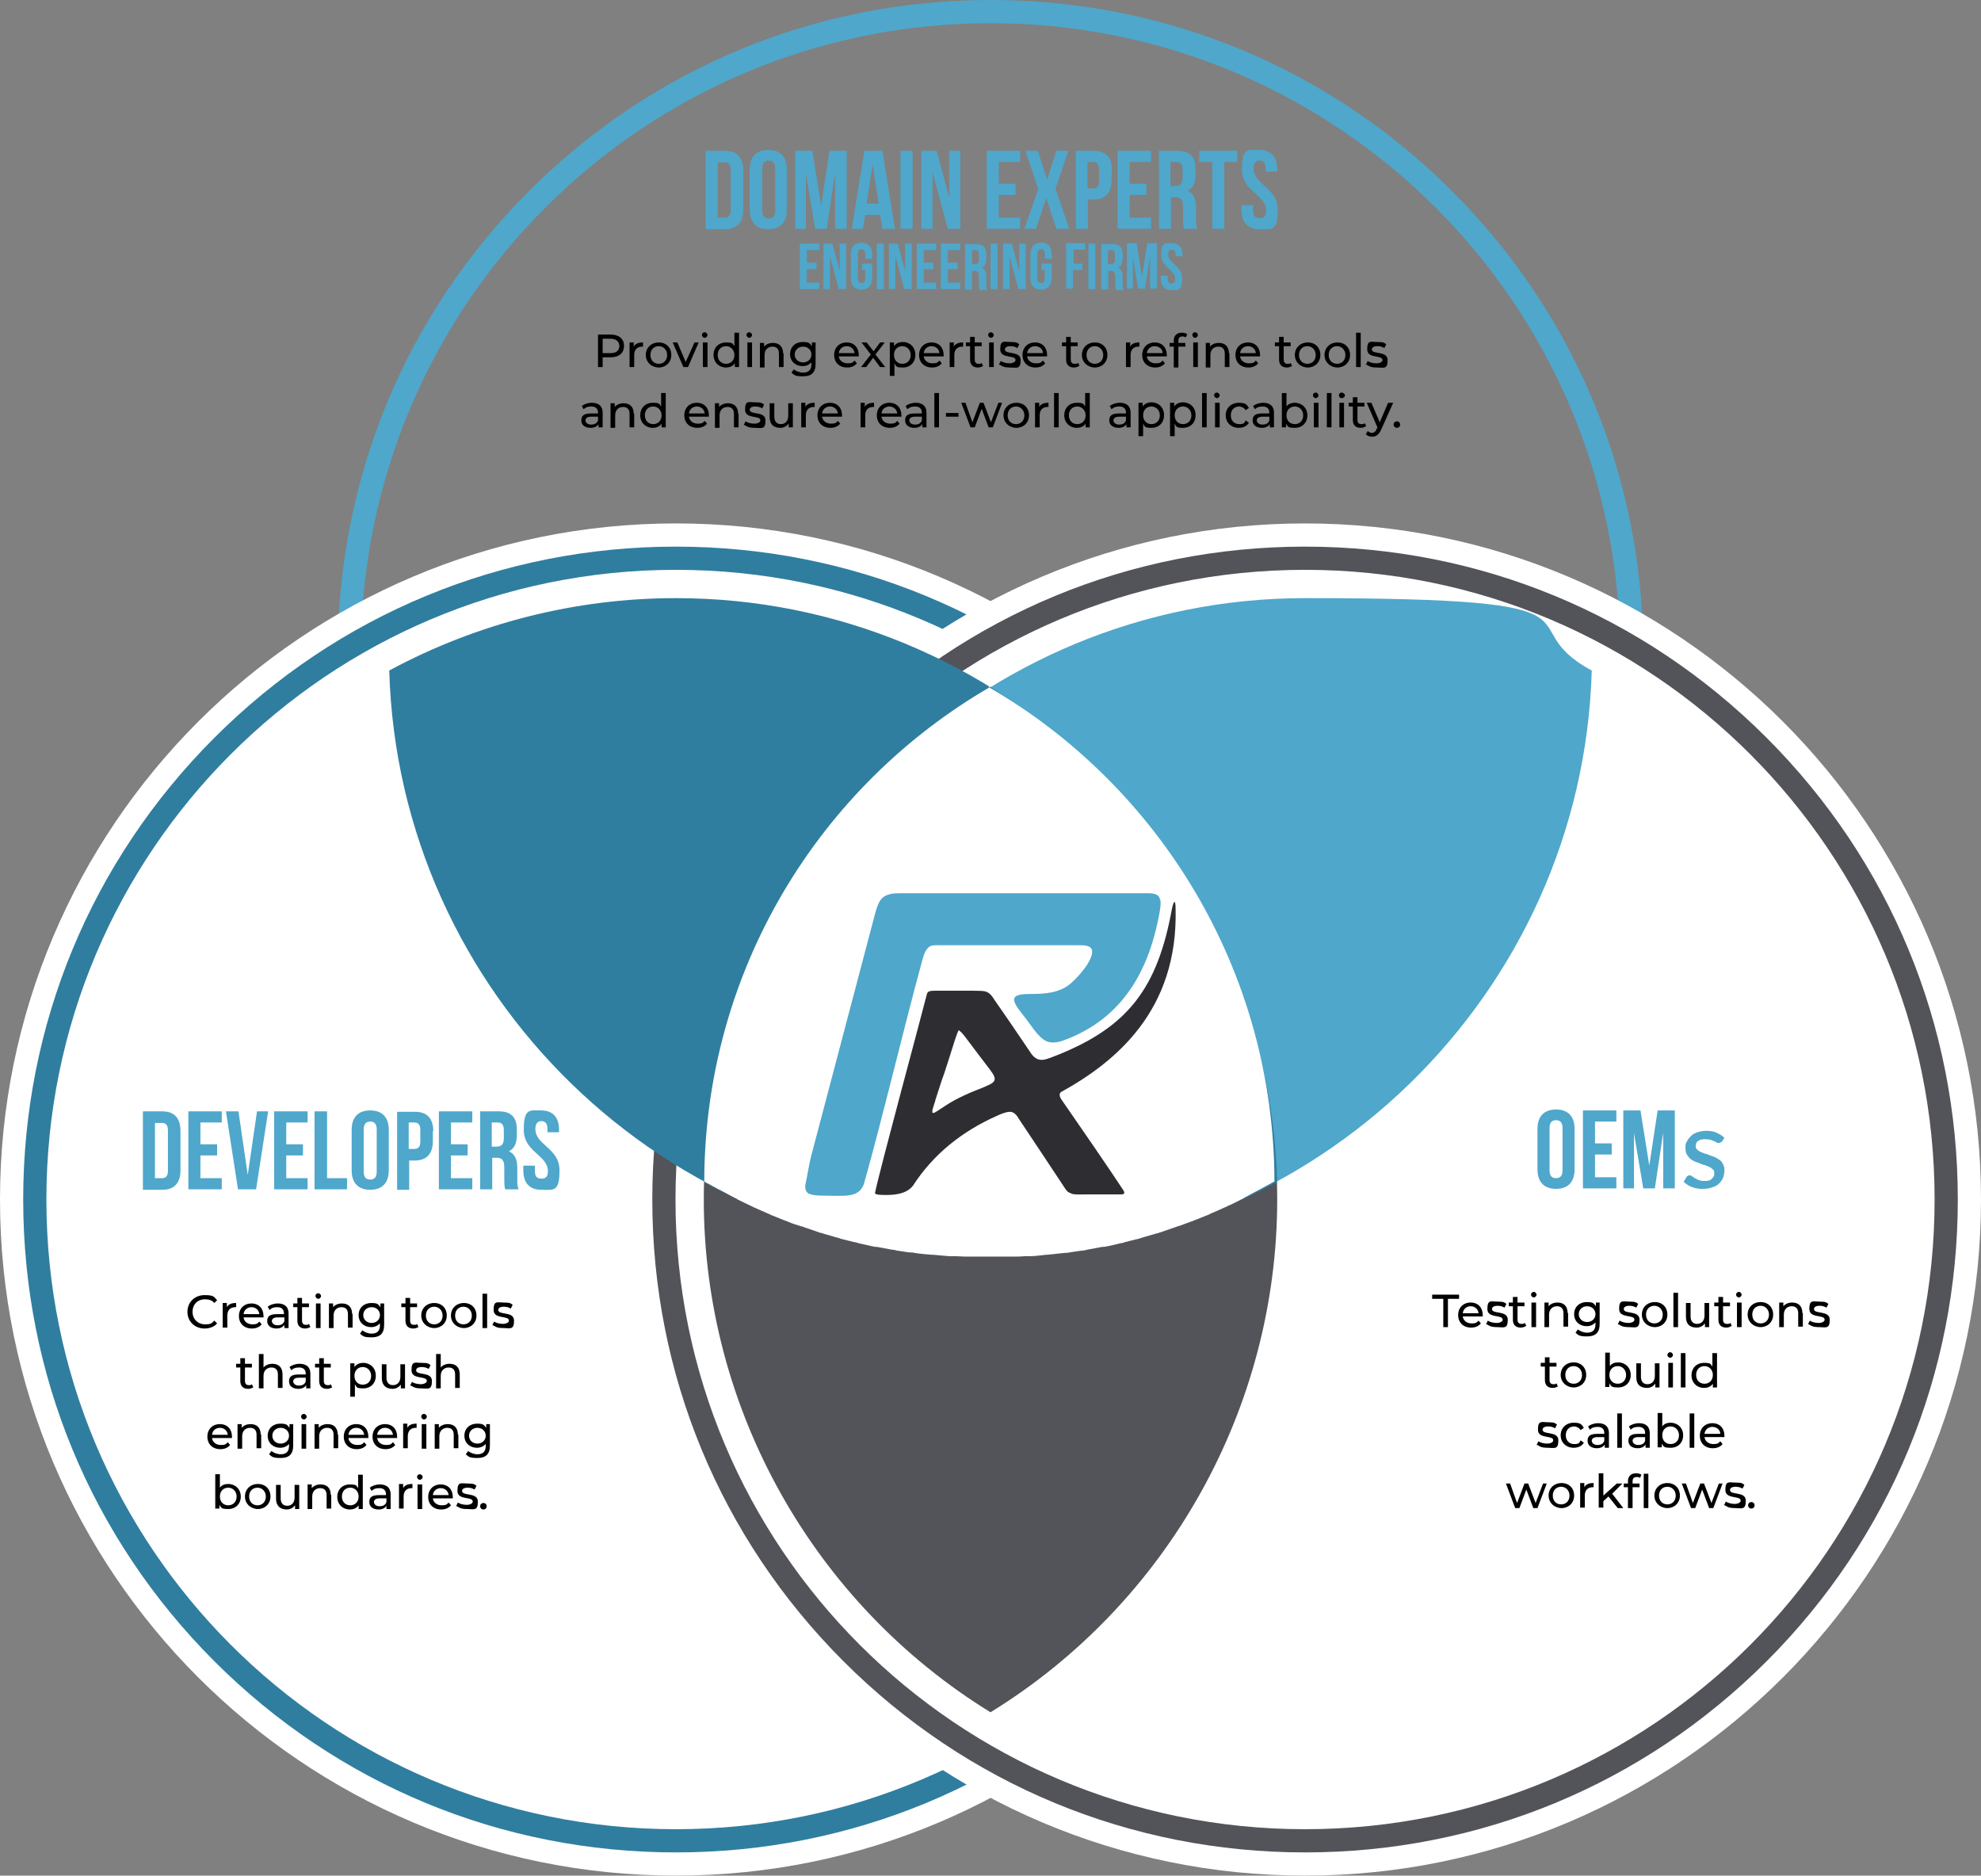 <svg xmlns="http://www.w3.org/2000/svg" id="_x2018_&#xEB;&#xEE;&#xE9;_x5F_3" width="427" height="404.2" viewBox="0 0 427 404.2"><rect x="0" y="0" width="427" height="404.2" fill="#808080" stroke="none"/><defs><style>      .st0, .st1 {        fill: #4fa7cb;      }      .st2 {        fill: #fff;      }      .st3 {        fill: #2e2e32;      }      .st3, .st1 {        fill-rule: evenodd;      }      .st4 {        fill: #2f7e9f;      }      .st5 {        fill: #53535a;      }    </style></defs><path class="st0" d="M213.5,5c74.9,0,135.7,60.7,135.7,135.7s-60.7,135.7-135.7,135.7-135.7-60.7-135.7-135.7S138.6,5,213.5,5h0ZM213.5,0c-37.6,0-72.9,14.6-99.5,41.2-26.6,26.6-41.2,61.9-41.2,99.5s14.6,72.9,41.2,99.5c26.6,26.6,61.9,41.2,99.5,41.2s72.9-14.6,99.5-41.2c26.6-26.6,41.2-61.9,41.2-99.5s-14.6-72.9-41.2-99.5C286.4,14.6,251.1,0,213.5,0h0Z"></path><path class="st2" d="M145.7,404.2C65.3,404.2,0,338.8,0,258.5S65.3,112.8,145.7,112.8s145.7,65.3,145.7,145.7-65.3,145.7-145.7,145.7Z"></path><path class="st4" d="M145.7,122.8c74.9,0,135.7,60.7,135.7,135.7s-60.7,135.7-135.7,135.7S10,333.4,10,258.5,70.7,122.8,145.7,122.8h0ZM145.7,117.8c-37.6,0-72.9,14.6-99.5,41.2-26.6,26.6-41.2,61.9-41.2,99.5s14.6,72.9,41.2,99.5c26.6,26.6,61.9,41.2,99.5,41.2s72.9-14.6,99.5-41.2c26.6-26.6,41.2-61.9,41.2-99.5s-14.6-72.9-41.2-99.5c-26.6-26.6-61.9-41.2-99.5-41.2h0Z"></path><path class="st2" d="M281.3,404.2c-80.3,0-145.7-65.3-145.7-145.7s65.3-145.7,145.7-145.7,145.7,65.3,145.7,145.7-65.3,145.7-145.7,145.7Z"></path><path class="st5" d="M281.3,122.8c74.9,0,135.7,60.7,135.7,135.7s-60.7,135.7-135.7,135.7-135.7-60.7-135.7-135.7,60.7-135.7,135.7-135.7h0ZM281.3,117.8c-37.6,0-72.9,14.6-99.5,41.2-26.6,26.6-41.2,61.9-41.2,99.5s14.6,72.9,41.2,99.5c26.6,26.6,61.9,41.2,99.5,41.2s72.9-14.6,99.5-41.2c26.6-26.6,41.2-61.9,41.2-99.5s-14.6-72.9-41.2-99.5c-26.6-26.6-61.9-41.2-99.5-41.2h0Z"></path><path class="st5" d="M213.5,369c-38.2-23.5-61.8-65.5-61.8-110.5s23.6-87,61.8-110.5c38.2,23.5,61.8,65.5,61.8,110.5s-23.6,87-61.8,110.5Z"></path><path class="st0" d="M213.5,270.3c-21.6,0-42.9-5.4-61.8-15.6,2-69.7,59.5-125.8,129.6-125.8s42.9,5.4,61.8,15.6c-2,69.7-59.5,125.8-129.6,125.8Z"></path><path class="st4" d="M213.5,270.3c-70.1,0-127.6-56.1-129.6-125.8,18.9-10.2,40.2-15.6,61.8-15.6,70.1,0,127.6,56.1,129.6,125.8-18.9,10.2-40.2,15.6-61.8,15.6Z"></path><path class="st2" d="M213.5,148c-36.8,21.3-61.6,61-61.7,106.6,0,0,0,0,0,0,1.1.6,2.2,1.2,3.3,1.8.1,0,.3.1.4.2.9.5,1.9,1,2.8,1.5.2.1.5.2.7.4,1,.5,1.9.9,2.9,1.4.1,0,.3.1.4.2,1.1.5,2.3,1,3.4,1.5.1,0,.3.1.4.2,1,.4,2,.8,3,1.2.3.1.6.2.8.3.9.4,1.9.7,2.9,1,.2,0,.4.1.6.2,1.2.4,2.4.8,3.5,1.2.1,0,.3,0,.4.1,1,.3,2.1.6,3.1.9.3,0,.6.2,1,.3.9.2,1.9.5,2.8.7.3,0,.6.1.8.2,1.2.3,2.4.5,3.6.8.1,0,.3,0,.4,0,1.1.2,2.2.4,3.2.6.4,0,.7.1,1.1.2.9.1,1.8.3,2.8.4.3,0,.7,0,1,.1,1.2.2,2.5.3,3.7.4,0,0,.2,0,.3,0,1.1.1,2.3.2,3.4.3.4,0,.8,0,1.1,0,.9,0,1.8.1,2.8.1.4,0,.7,0,1.1,0,1.3,0,2.5,0,3.8,0h0c1.3,0,2.5,0,3.8,0,.4,0,.7,0,1.1,0,.9,0,1.8,0,2.8-.1.4,0,.8,0,1.1,0,1.2,0,2.3-.2,3.4-.3,0,0,.2,0,.3,0,1.2-.1,2.5-.3,3.7-.4.3,0,.7,0,1-.1.9-.1,1.8-.3,2.8-.4.4,0,.7-.1,1.1-.2,1.1-.2,2.2-.4,3.2-.6.1,0,.3,0,.4,0,1.2-.2,2.4-.5,3.6-.8.3,0,.6-.1.8-.2.9-.2,1.9-.5,2.8-.7.3,0,.6-.2,1-.3,1-.3,2.1-.6,3.1-.9.1,0,.3,0,.4-.1,1.2-.4,2.4-.8,3.5-1.2.2,0,.4-.2.6-.2,1-.3,1.9-.7,2.8-1,.3-.1.6-.2.8-.3,1-.4,2-.8,3-1.2.1,0,.3-.1.4-.2,1.2-.5,2.3-1,3.4-1.5.1,0,.3-.1.4-.2,1-.4,1.9-.9,2.9-1.4.2-.1.5-.2.7-.4.9-.5,1.9-1,2.8-1.5.1,0,.3-.1.4-.2,1.1-.6,2.2-1.2,3.3-1.8,0,0,0,0,0,0-.1-45.5-24.9-85.3-61.7-106.6Z"></path><g><path class="st1" d="M250,193.8c-.1-1.1-1.4-1.3-2.5-1.3-1.5,0-3.4,0-5.1,0-12.8,0-26.8,0-40,0-2.8,0-5.6,0-8.4,0-1.4,0-2.9.1-3.9,1.1-.7.7-1.1,2-1.4,3-4.6,17.4-9.3,35.3-13.9,52.7-.4,1.5-.8,4.2-1.1,5.5-.3,1.1-.2,2.3,1.1,2.6,1.4.4,3,.2,4.5.3,1.8,0,3.6.1,4.9-.4,1-.4,1.6-1.1,2-2.1,3.8-13.4,8.8-34.4,12.5-47.9.3-1.1.6-2.3,1.3-3,.6-.7,1.5-.6,2.8-.6,5.9,0,13.6,0,20.2,0,3.6,0,7,0,9.7,0,1,0,2.4,0,2.7,1.1.3,2.1-3,5.8-4.8,7.3-2.4,1.9-5.4,2.1-8.4,2.1-4.4,0-4.5,1-1.8,4.4,1.6,1.9,3.3,5,5.2,5.8,1,.4,2,.3,3.1,0,12.4-4.3,18.6-14,21.1-27,.2-1.1.5-2.6.3-3.5h0Z"></path><path class="st3" d="M230.9,257.2c.5.3,2.1.2,3.3.2,2.1,0,5.6,0,7.4,0,.7,0,.9-.2.6-.8-2.4-3.7-10.1-14.9-13.1-19.2-.4-.6-1-1.3-.5-2,12-6.6,25.3-17.7,24.8-39.4,0-2.3-.4-2-.8-.1-3.1,17-9.4,25.3-24.5,31.4-2.7,1-4.4,2.2-6.2-.8-2.3-3.4-5-7.4-7.4-10.8-1.5-2.5-2.2-2.1-4.8-2.2-2.5,0-5.6,0-8,0-1.3,0-1.7.1-1.9.7-1.6,6.3-10,37.2-11.2,42.9,0,.3.9.4,1.4.4,2.2.1,5.3,0,6.8-2,4.4-6.8,10.6-11.7,18-15,.9-.4,2-.9,2.9-.9.9,0,1.5.8,1.9,1.5,2.3,3.4,7.7,11.6,9.7,14.6.4.6.7,1.2,1.4,1.4h0ZM206.8,222.2c.3,0,.9.8,1.8,2,1.4,1.9,3.2,4.2,4.7,6.2.6.9,1.7,2,.7,2.9-.9.7-3.3,1.5-4.7,2.1-1.6.7-3.1,1.4-4.6,2.3-1.3.8-2.7,1.8-3.3,2.1-.1,0-.3.1-.4,0-.1-.2,0-.4,0-.7.2-.7.5-1.5.7-2.3.6-1.8,1.2-3.8,1.9-5.7.8-2.5,1.5-4.6,2.2-6.9.5-1.4.7-2.2,1-2.2h0Z"></path></g><g><path class="st0" d="M152.1,32.5h4.2c2.6,0,3.9,1.5,3.9,4.2v8.5c0,2.7-1.3,4.2-3.9,4.2h-4.2v-16.8ZM154.7,34.9v12h1.5c.8,0,1.3-.4,1.3-1.6v-8.7c0-1.2-.5-1.6-1.3-1.6h-1.5Z"></path><path class="st0" d="M161.6,36.5c0-2.7,1.4-4.2,4-4.2s4,1.5,4,4.2v8.7c0,2.7-1.4,4.2-4,4.2s-4-1.5-4-4.2v-8.7ZM164.3,45.4c0,1.2.5,1.7,1.4,1.7s1.4-.5,1.4-1.7v-9.1c0-1.2-.5-1.7-1.4-1.7s-1.4.5-1.4,1.7v9.1Z"></path><path class="st0" d="M177,44.4l1.8-11.9h3.7v16.8h-2.5v-12l-1.8,12h-2.5l-2-11.9v11.9h-2.3v-16.8h3.7l1.9,11.9Z"></path><path class="st0" d="M192.9,49.3h-2.7l-.5-3h-3.2l-.5,3h-2.4l2.7-16.8h3.9l2.7,16.8ZM186.9,43.9h2.5l-1.3-8.5-1.3,8.5Z"></path><path class="st0" d="M194.1,32.5h2.6v16.8h-2.6v-16.8Z"></path><path class="st0" d="M201,37.1v12.2h-2.4v-16.8h3.3l2.7,10.1v-10.1h2.4v16.8h-2.7l-3.3-12.2Z"></path><path class="st0" d="M215.3,39.6h3.6v2.4h-3.6v4.9h4.6v2.4h-7.2v-16.8h7.2v2.4h-4.6v4.7Z"></path><path class="st0" d="M230.3,32.5l-2.8,8.2,3,8.6h-2.8l-2.2-6.6-2.2,6.6h-2.5l3-8.6-2.8-8.2h2.7l2,6.2,2-6.2h2.4Z"></path><path class="st0" d="M239.6,36.6v2.2c0,2.7-1.3,4.2-3.9,4.2h-1.2v6.3h-2.6v-16.8h3.9c2.6,0,3.9,1.5,3.9,4.2ZM234.4,34.9v5.7h1.2c.8,0,1.3-.4,1.3-1.6v-2.5c0-1.2-.5-1.6-1.3-1.6h-1.2Z"></path><path class="st0" d="M243.5,39.6h3.6v2.4h-3.6v4.9h4.6v2.4h-7.2v-16.8h7.2v2.4h-4.6v4.7Z"></path><path class="st0" d="M255.2,49.3c-.1-.4-.2-.7-.2-2.1v-2.6c0-1.6-.5-2.1-1.7-2.1h-.9v6.8h-2.6v-16.8h4c2.7,0,3.9,1.3,3.9,3.9v1.3c0,1.7-.6,2.9-1.7,3.4,1.3.6,1.8,1.8,1.8,3.6v2.6c0,.8,0,1.4.3,2h-2.7ZM252.3,34.9v5.2h1c1,0,1.6-.4,1.6-1.8v-1.7c0-1.2-.4-1.7-1.3-1.7h-1.3Z"></path><path class="st0" d="M258.5,32.5h8.2v2.4h-2.8v14.4h-2.6v-14.4h-2.8v-2.4Z"></path><path class="st0" d="M271.4,32.3c2.6,0,3.9,1.5,3.9,4.2v.5h-2.5v-.7c0-1.2-.5-1.7-1.3-1.7s-1.3.5-1.3,1.7c0,3.5,5.2,4.1,5.2,8.9s-1.3,4.2-3.9,4.2-3.9-1.5-3.9-4.2v-1h2.5v1.2c0,1.2.5,1.6,1.4,1.6s1.4-.4,1.4-1.6c0-3.5-5.2-4.1-5.2-8.9s1.3-4.2,3.9-4.2Z"></path><path class="st0" d="M173.9,56.6h2.1v1.4h-2.1v2.9h2.7v1.4h-4.2v-9.8h4.2v1.4h-2.7v2.7Z"></path><path class="st0" d="M178.9,55.2v7.1h-1.4v-9.8h1.9l1.6,5.9v-5.9h1.4v9.8h-1.6l-1.9-7.1Z"></path><path class="st0" d="M185.8,56.8h2.2v3.1c0,1.6-.8,2.5-2.3,2.5s-2.3-.9-2.3-2.5v-5.1c0-1.6.8-2.5,2.3-2.5s2.3.9,2.3,2.5v1h-1.5v-1.1c0-.7-.3-1-.8-1s-.8.3-.8,1v5.3c0,.7.3,1,.8,1s.8-.3.8-1v-1.8h-.7v-1.4Z"></path><path class="st0" d="M189,52.5h1.5v9.8h-1.5v-9.8Z"></path><path class="st0" d="M193,55.2v7.1h-1.4v-9.8h1.9l1.6,5.9v-5.9h1.4v9.8h-1.6l-1.9-7.1Z"></path><path class="st0" d="M199.1,56.6h2.1v1.4h-2.1v2.9h2.7v1.4h-4.2v-9.8h4.2v1.4h-2.7v2.7Z"></path><path class="st0" d="M204.3,56.6h2.1v1.4h-2.1v2.9h2.7v1.4h-4.2v-9.8h4.2v1.4h-2.7v2.7Z"></path><path class="st0" d="M211.1,62.3c0-.3-.1-.4-.1-1.2v-1.5c0-.9-.3-1.2-1-1.2h-.5v4h-1.5v-9.8h2.3c1.6,0,2.3.7,2.3,2.3v.8c0,1-.3,1.7-1,2,.8.3,1,1.1,1,2.1v1.5c0,.5,0,.8.2,1.2h-1.6ZM209.5,53.9v3h.6c.6,0,.9-.3.9-1v-1c0-.7-.2-1-.8-1h-.7Z"></path><path class="st0" d="M213.5,52.5h1.5v9.8h-1.5v-9.8Z"></path><path class="st0" d="M217.6,55.2v7.1h-1.4v-9.8h1.9l1.6,5.9v-5.9h1.4v9.8h-1.6l-1.9-7.1Z"></path><path class="st0" d="M224.5,56.8h2.2v3.1c0,1.6-.8,2.5-2.3,2.5s-2.3-.9-2.3-2.5v-5.1c0-1.6.8-2.5,2.3-2.5s2.3.9,2.3,2.5v1h-1.5v-1.1c0-.7-.3-1-.8-1s-.8.3-.8,1v5.3c0,.7.3,1,.8,1s.8-.3.8-1v-1.8h-.7v-1.4Z"></path><path class="st0" d="M231.3,56.8h2v1.4h-2v4h-1.5v-9.8h4.1v1.4h-2.5v3Z"></path><path class="st0" d="M234.6,52.5h1.5v9.8h-1.5v-9.8Z"></path><path class="st0" d="M240.5,62.3c0-.3-.1-.4-.1-1.2v-1.5c0-.9-.3-1.2-1-1.2h-.5v4h-1.5v-9.8h2.3c1.6,0,2.3.7,2.3,2.3v.8c0,1-.3,1.7-1,2,.8.3,1,1.1,1,2.1v1.5c0,.5,0,.8.2,1.2h-1.6ZM238.8,53.9v3h.6c.6,0,.9-.3.9-1v-1c0-.7-.2-1-.8-1h-.7Z"></path><path class="st0" d="M246.2,59.4l1.1-7h2.1v9.8h-1.5v-7l-1.1,7h-1.5l-1.1-6.9v6.9h-1.3v-9.8h2.1l1.1,7Z"></path><path class="st0" d="M252.6,52.4c1.5,0,2.3.9,2.3,2.5v.3h-1.5v-.4c0-.7-.3-1-.8-1s-.8.3-.8,1c0,2,3,2.4,3,5.2s-.8,2.5-2.3,2.5-2.3-.9-2.3-2.5v-.6h1.5v.7c0,.7.3,1,.8,1s.8-.3.8-1c0-2-3-2.4-3-5.2s.8-2.5,2.3-2.5Z"></path></g><g><path d="M134.5,74.6c0,1.5-1.1,2.4-2.9,2.4h-1.7v2.1h-1v-7h2.7c1.8,0,2.9.9,2.9,2.4ZM133.5,74.6c0-1-.7-1.6-1.9-1.6h-1.7v3.1h1.7c1.3,0,1.9-.6,1.9-1.6Z"></path><path d="M138.6,73.8v.9c0,0-.1,0-.2,0-1,0-1.7.6-1.7,1.8v2.6h-1v-5.3h.9v.9c.3-.6,1-.9,1.9-.9Z"></path><path d="M139.2,76.5c0-1.6,1.2-2.7,2.8-2.7s2.7,1.1,2.7,2.7-1.2,2.7-2.7,2.7-2.8-1.1-2.8-2.7ZM143.8,76.5c0-1.1-.8-1.9-1.8-1.9s-1.8.7-1.8,1.9.8,1.9,1.8,1.9,1.8-.7,1.8-1.9Z"></path><path d="M150.6,73.8l-2.3,5.3h-1l-2.3-5.3h1l1.8,4.2,1.9-4.2h.9Z"></path><path d="M151.3,72.2c0-.4.3-.6.6-.6s.6.3.6.6-.3.6-.6.6-.6-.3-.6-.6ZM151.5,73.8h1v5.3h-1v-5.3Z"></path><path d="M159.3,71.7v7.4h-.9v-.8c-.4.6-1.1.9-1.9.9-1.5,0-2.7-1.1-2.7-2.7s1.1-2.7,2.7-2.7,1.4.3,1.8.8v-2.9h1ZM158.3,76.5c0-1.1-.8-1.9-1.8-1.9s-1.8.7-1.8,1.9.8,1.9,1.8,1.9,1.8-.7,1.8-1.9Z"></path><path d="M160.9,72.2c0-.4.3-.6.6-.6s.6.3.6.6-.3.6-.6.6-.6-.3-.6-.6ZM161.1,73.8h1v5.3h-1v-5.3Z"></path><path d="M168.9,76.1v3h-1v-2.9c0-1-.5-1.5-1.4-1.5s-1.7.6-1.7,1.8v2.7h-1v-5.3h.9v.8c.4-.5,1.1-.8,1.9-.8,1.3,0,2.2.7,2.2,2.3Z"></path><path d="M175.8,73.8v4.6c0,1.9-.9,2.7-2.7,2.7s-1.9-.3-2.5-.8l.5-.7c.5.4,1.3.7,2,.7,1.2,0,1.8-.6,1.8-1.8v-.4c-.5.5-1.1.8-1.9.8-1.5,0-2.7-1-2.7-2.6s1.2-2.6,2.7-2.6,1.5.3,2,.9v-.8h.9ZM174.9,76.4c0-1-.8-1.7-1.8-1.7s-1.8.7-1.8,1.7.8,1.7,1.8,1.7,1.8-.7,1.8-1.7Z"></path><path d="M185.1,76.8h-4.3c.1.9.9,1.5,1.9,1.5s1.1-.2,1.5-.6l.5.6c-.5.6-1.2.9-2.1.9-1.7,0-2.8-1.1-2.8-2.7s1.1-2.7,2.7-2.7,2.6,1.1,2.6,2.7,0,.2,0,.3ZM180.8,76.1h3.4c-.1-.9-.8-1.5-1.7-1.5s-1.6.6-1.7,1.5Z"></path><path d="M189.7,79.1l-1.5-2-1.5,2h-1.1l2.1-2.7-2-2.6h1.1l1.5,1.9,1.4-1.9h1l-2,2.6,2.1,2.7h-1.1Z"></path><path d="M197.3,76.5c0,1.6-1.1,2.7-2.7,2.7s-1.4-.3-1.8-.9v2.7h-1v-7.2h.9v.8c.4-.6,1.1-.9,1.9-.9,1.5,0,2.7,1.1,2.7,2.7ZM196.3,76.5c0-1.1-.8-1.9-1.8-1.9s-1.8.7-1.8,1.9.8,1.9,1.8,1.9,1.8-.7,1.8-1.9Z"></path><path d="M203.4,76.8h-4.3c.1.9.9,1.5,1.9,1.5s1.1-.2,1.5-.6l.5.6c-.5.6-1.2.9-2.1.9-1.7,0-2.8-1.1-2.8-2.7s1.1-2.7,2.7-2.7,2.6,1.1,2.6,2.7,0,.2,0,.3ZM199.1,76.1h3.4c-.1-.9-.8-1.5-1.7-1.5s-1.6.6-1.7,1.5Z"></path><path d="M207.6,73.8v.9c0,0-.1,0-.2,0-1,0-1.7.6-1.7,1.8v2.6h-1v-5.3h.9v.9c.3-.6,1-.9,1.9-.9Z"></path><path d="M212,78.8c-.3.2-.7.4-1.2.4-1.1,0-1.7-.6-1.7-1.7v-2.9h-.9v-.8h.9v-1.2h1v1.2h1.5v.8h-1.5v2.9c0,.6.3.9.8.9s.5,0,.7-.2l.3.7Z"></path><path d="M213,72.2c0-.4.3-.6.6-.6s.6.3.6.6-.3.6-.6.6-.6-.3-.6-.6ZM213.2,73.8h1v5.3h-1v-5.3Z"></path><path d="M215.3,78.6l.4-.8c.5.3,1.2.5,1.9.5s1.3-.3,1.3-.7c0-1.2-3.3-.2-3.3-2.3s.8-1.6,2.2-1.6,1.5.2,1.9.5l-.4.8c-.5-.3-1-.4-1.5-.4-.8,0-1.2.3-1.2.7,0,1.2,3.4.2,3.4,2.3s-.9,1.6-2.3,1.6-1.7-.3-2.2-.6Z"></path><path d="M225.7,76.8h-4.3c.1.9.9,1.5,1.9,1.5s1.1-.2,1.5-.6l.5.6c-.5.6-1.2.9-2.1.9-1.7,0-2.8-1.1-2.8-2.7s1.1-2.7,2.7-2.7,2.6,1.1,2.6,2.7,0,.2,0,.3ZM221.4,76.1h3.4c0-.9-.8-1.5-1.7-1.5s-1.6.6-1.7,1.5Z"></path><path d="M232.7,78.8c-.3.2-.7.4-1.2.4-1.1,0-1.7-.6-1.7-1.7v-2.9h-.9v-.8h.9v-1.2h1v1.2h1.5v.8h-1.5v2.9c0,.6.3.9.8.9s.5,0,.8-.2l.3.7Z"></path><path d="M233.2,76.5c0-1.6,1.2-2.7,2.8-2.7s2.7,1.1,2.7,2.7-1.2,2.7-2.7,2.7-2.8-1.1-2.8-2.7ZM237.8,76.5c0-1.1-.8-1.9-1.8-1.9s-1.8.7-1.8,1.9.8,1.9,1.8,1.9,1.8-.7,1.8-1.9Z"></path><path d="M245.6,73.8v.9c0,0-.2,0-.2,0-1,0-1.7.6-1.7,1.8v2.6h-1v-5.3h.9v.9c.3-.6,1-.9,1.9-.9Z"></path><path d="M251.5,76.8h-4.3c.1.9.9,1.5,1.9,1.5s1.1-.2,1.5-.6l.5.6c-.5.6-1.2.9-2.1.9-1.7,0-2.8-1.1-2.8-2.7s1.1-2.7,2.7-2.7,2.6,1.1,2.6,2.7,0,.2,0,.3ZM247.2,76.1h3.4c0-.9-.8-1.5-1.7-1.5s-1.6.6-1.7,1.5Z"></path><path d="M254.8,71.7c.4,0,.8.1,1.1.3l-.3.7c-.2-.1-.5-.2-.7-.2-.6,0-.9.3-.9.9v.5h1.5v.8h-1.5v4.5h-1v-4.5h-.9v-.8h.9v-.5c0-1,.6-1.7,1.7-1.7ZM257,72.2c0-.4.3-.6.6-.6s.6.3.6.6-.3.6-.6.6-.6-.3-.6-.6ZM257.2,73.8h1v5.3h-1v-5.3Z"></path><path d="M265,76.1v3h-1v-2.9c0-1-.5-1.5-1.4-1.5s-1.7.6-1.7,1.8v2.7h-1v-5.3h.9v.8c.4-.5,1.1-.8,1.9-.8,1.3,0,2.2.7,2.2,2.3Z"></path><path d="M271.6,76.8h-4.3c.1.9.9,1.5,1.9,1.5s1.1-.2,1.5-.6l.5.6c-.5.6-1.2.9-2.1.9-1.7,0-2.8-1.1-2.8-2.7s1.1-2.7,2.7-2.7,2.6,1.1,2.6,2.7,0,.2,0,.3ZM267.3,76.1h3.4c-.1-.9-.8-1.5-1.7-1.5s-1.6.6-1.7,1.5Z"></path><path d="M278.6,78.8c-.3.2-.7.4-1.2.4-1.1,0-1.7-.6-1.7-1.7v-2.9h-.9v-.8h.9v-1.2h1v1.2h1.5v.8h-1.5v2.9c0,.6.3.9.8.9s.5,0,.7-.2l.3.7Z"></path><path d="M279.1,76.5c0-1.6,1.2-2.7,2.8-2.7s2.7,1.1,2.7,2.7-1.2,2.7-2.7,2.7-2.8-1.1-2.8-2.7ZM283.6,76.5c0-1.1-.8-1.9-1.8-1.9s-1.8.7-1.8,1.9.8,1.9,1.8,1.9,1.8-.7,1.8-1.9Z"></path><path d="M285.5,76.5c0-1.6,1.2-2.7,2.8-2.7s2.7,1.1,2.7,2.7-1.2,2.7-2.7,2.7-2.8-1.1-2.8-2.7ZM290,76.5c0-1.1-.8-1.9-1.8-1.9s-1.8.7-1.8,1.9.8,1.9,1.8,1.9,1.8-.7,1.8-1.9Z"></path><path d="M292.3,71.7h1v7.4h-1v-7.4Z"></path><path d="M294.4,78.6l.4-.8c.4.3,1.2.5,1.9.5s1.3-.3,1.3-.7c0-1.2-3.3-.2-3.3-2.3s.8-1.6,2.2-1.6,1.5.2,1.9.5l-.4.8c-.5-.3-1-.4-1.5-.4-.8,0-1.2.3-1.2.7,0,1.2,3.4.2,3.4,2.3s-.9,1.6-2.3,1.6-1.7-.3-2.2-.6Z"></path><path d="M129.9,88.9v3.2h-.9v-.7c-.3.5-.9.8-1.7.8-1.2,0-2-.6-2-1.6s.5-1.5,2.1-1.5h1.5v-.2c0-.8-.5-1.3-1.4-1.3s-1.3.2-1.7.6l-.4-.7c.5-.4,1.3-.7,2.2-.7,1.4,0,2.3.7,2.3,2.1ZM128.9,90.5v-.7h-1.5c-.9,0-1.2.4-1.2.8s.4.9,1.2.9,1.3-.3,1.5-.9Z"></path><path d="M136.7,89.1v3h-1v-2.9c0-1-.5-1.5-1.4-1.5s-1.7.6-1.7,1.8v2.7h-1v-5.3h.9v.8c.4-.5,1.1-.8,1.9-.8,1.3,0,2.2.7,2.2,2.3Z"></path><path d="M143.5,84.7v7.4h-.9v-.8c-.4.6-1.1.9-1.9.9-1.5,0-2.7-1.1-2.7-2.7s1.1-2.7,2.7-2.7,1.4.3,1.8.8v-2.9h1ZM142.6,89.5c0-1.1-.8-1.9-1.8-1.9s-1.8.7-1.8,1.9.8,1.9,1.8,1.9,1.8-.7,1.8-1.9Z"></path><path d="M152.8,89.8h-4.3c.1.9.9,1.5,1.9,1.5s1.1-.2,1.5-.6l.5.6c-.5.6-1.2.9-2.1.9-1.7,0-2.8-1.1-2.8-2.7s1.1-2.7,2.7-2.7,2.6,1.1,2.6,2.7,0,.2,0,.3ZM148.5,89.1h3.4c-.1-.9-.8-1.5-1.7-1.5s-1.6.6-1.7,1.5Z"></path><path d="M159.2,89.1v3h-1v-2.9c0-1-.5-1.5-1.4-1.5s-1.7.6-1.7,1.8v2.7h-1v-5.3h.9v.8c.4-.5,1.1-.8,1.9-.8,1.3,0,2.2.7,2.2,2.3Z"></path><path d="M160.3,91.6l.4-.8c.4.3,1.2.5,1.9.5s1.3-.3,1.3-.7c0-1.2-3.3-.2-3.3-2.3s.8-1.6,2.2-1.6,1.5.2,1.9.5l-.4.8c-.5-.3-1-.4-1.5-.4-.8,0-1.2.3-1.2.7,0,1.2,3.4.2,3.4,2.3s-.9,1.6-2.3,1.6-1.7-.3-2.2-.6Z"></path><path d="M170.9,86.8v5.3h-.9v-.8c-.4.5-1,.9-1.8.9-1.4,0-2.3-.7-2.3-2.3v-3h1v2.9c0,1,.5,1.6,1.4,1.6s1.6-.6,1.6-1.8v-2.7h1Z"></path><path d="M175.6,86.8v.9c0,0-.1,0-.2,0-1,0-1.7.6-1.7,1.8v2.6h-1v-5.3h.9v.9c.3-.6,1-.9,1.9-.9Z"></path><path d="M181.5,89.8h-4.3c.1.9.9,1.5,1.9,1.5s1.1-.2,1.5-.6l.5.6c-.5.6-1.2.9-2.1.9-1.7,0-2.8-1.1-2.8-2.7s1.1-2.7,2.7-2.7,2.6,1.1,2.6,2.7,0,.2,0,.3ZM177.2,89.1h3.4c-.1-.9-.8-1.5-1.7-1.5s-1.6.6-1.7,1.5Z"></path><path d="M188.4,86.8v.9c0,0-.1,0-.2,0-1,0-1.7.6-1.7,1.8v2.6h-1v-5.3h.9v.9c.3-.6,1-.9,1.9-.9Z"></path><path d="M194.3,89.8h-4.3c.1.9.9,1.5,1.9,1.5s1.1-.2,1.5-.6l.5.6c-.5.6-1.2.9-2.1.9-1.7,0-2.8-1.1-2.8-2.7s1.1-2.7,2.7-2.7,2.6,1.1,2.6,2.7,0,.2,0,.3ZM190,89.1h3.4c-.1-.9-.8-1.5-1.7-1.5s-1.6.6-1.7,1.5Z"></path><path d="M199.7,88.9v3.2h-.9v-.7c-.3.5-.9.8-1.7.8-1.2,0-2-.6-2-1.6s.5-1.5,2.1-1.5h1.5v-.2c0-.8-.5-1.3-1.4-1.3s-1.3.2-1.7.6l-.4-.7c.5-.4,1.3-.7,2.2-.7,1.4,0,2.3.7,2.3,2.1ZM198.7,90.5v-.7h-1.5c-.9,0-1.2.4-1.2.8s.4.9,1.2.9,1.3-.3,1.5-.9Z"></path><path d="M201.4,84.7h1v7.4h-1v-7.4Z"></path><path d="M203.9,89h2.7v.8h-2.7v-.8Z"></path><path d="M216,86.8l-2,5.3h-.9l-1.5-4-1.5,4h-.9l-2-5.3h.9l1.5,4.2,1.6-4.2h.8l1.6,4.2,1.6-4.2h.9Z"></path><path d="M216.3,89.5c0-1.6,1.2-2.7,2.8-2.7s2.7,1.1,2.7,2.7-1.2,2.7-2.7,2.7-2.8-1.1-2.8-2.7ZM220.8,89.5c0-1.1-.8-1.9-1.8-1.9s-1.8.7-1.8,1.9.8,1.9,1.8,1.9,1.8-.7,1.8-1.9Z"></path><path d="M226,86.8v.9c0,0-.2,0-.2,0-1,0-1.7.6-1.7,1.8v2.6h-1v-5.3h.9v.9c.3-.6,1-.9,1.9-.9Z"></path><path d="M227.2,84.7h1v7.4h-1v-7.4Z"></path><path d="M234.9,84.7v7.4h-.9v-.8c-.4.6-1.1.9-1.9.9-1.5,0-2.7-1.1-2.7-2.7s1.1-2.7,2.7-2.7,1.4.3,1.8.8v-2.9h1ZM234,89.5c0-1.1-.8-1.9-1.8-1.9s-1.8.7-1.8,1.9.8,1.9,1.8,1.9,1.8-.7,1.8-1.9Z"></path><path d="M243.7,88.9v3.2h-.9v-.7c-.3.5-.9.8-1.7.8-1.2,0-2-.6-2-1.6s.5-1.5,2.1-1.5h1.5v-.2c0-.8-.5-1.3-1.4-1.3s-1.3.2-1.7.6l-.4-.7c.5-.4,1.3-.7,2.2-.7,1.4,0,2.3.7,2.3,2.1ZM242.7,90.5v-.7h-1.5c-.9,0-1.2.4-1.2.8s.4.9,1.2.9,1.3-.3,1.5-.9Z"></path><path d="M250.9,89.5c0,1.6-1.1,2.7-2.7,2.7s-1.4-.3-1.8-.9v2.7h-1v-7.2h.9v.8c.4-.6,1.1-.9,1.9-.9,1.5,0,2.7,1.1,2.7,2.7ZM250,89.5c0-1.1-.8-1.9-1.8-1.9s-1.8.7-1.8,1.9.8,1.9,1.8,1.9,1.8-.7,1.8-1.9Z"></path><path d="M257.7,89.5c0,1.6-1.1,2.7-2.7,2.7s-1.4-.3-1.8-.9v2.7h-1v-7.2h.9v.8c.4-.6,1.1-.9,1.9-.9,1.5,0,2.7,1.1,2.7,2.7ZM256.8,89.5c0-1.1-.8-1.9-1.8-1.9s-1.8.7-1.8,1.9.8,1.9,1.8,1.9,1.8-.7,1.8-1.9Z"></path><path d="M259.1,84.7h1v7.4h-1v-7.4Z"></path><path d="M261.7,85.2c0-.4.3-.6.6-.6s.6.3.6.6-.3.6-.6.6-.6-.3-.6-.6ZM261.9,86.8h1v5.3h-1v-5.3Z"></path><path d="M264.2,89.5c0-1.6,1.2-2.7,2.8-2.7s1.7.4,2.2,1.1l-.7.5c-.3-.5-.9-.8-1.4-.8-1,0-1.8.7-1.8,1.9s.8,1.9,1.8,1.9,1.1-.2,1.4-.8l.7.5c-.4.7-1.2,1.1-2.2,1.1-1.6,0-2.8-1.1-2.8-2.7Z"></path><path d="M274.6,88.9v3.2h-.9v-.7c-.3.5-.9.8-1.7.8-1.2,0-2-.6-2-1.6s.5-1.5,2.1-1.5h1.5v-.2c0-.8-.5-1.3-1.4-1.3s-1.3.2-1.7.6l-.4-.7c.5-.4,1.3-.7,2.2-.7,1.4,0,2.3.7,2.3,2.1ZM273.6,90.5v-.7h-1.5c-.9,0-1.2.4-1.2.8s.4.9,1.2.9,1.3-.3,1.5-.9Z"></path><path d="M281.8,89.5c0,1.6-1.1,2.7-2.7,2.7s-1.5-.3-1.9-.9v.8h-.9v-7.4h1v2.9c.4-.6,1.1-.8,1.8-.8,1.5,0,2.7,1.1,2.7,2.7ZM280.9,89.5c0-1.1-.8-1.9-1.8-1.9s-1.8.7-1.8,1.9.8,1.9,1.8,1.9,1.8-.7,1.8-1.9Z"></path><path d="M283,85.2c0-.4.3-.6.6-.6s.6.3.6.6-.3.6-.6.6-.6-.3-.6-.6ZM283.2,86.8h1v5.3h-1v-5.3Z"></path><path d="M286,84.7h1v7.4h-1v-7.4Z"></path><path d="M288.6,85.2c0-.4.3-.6.6-.6s.7.3.7.6-.3.6-.7.6-.6-.3-.6-.6ZM288.7,86.8h1v5.3h-1v-5.3Z"></path><path d="M294.5,91.8c-.3.2-.7.4-1.2.4-1.1,0-1.7-.6-1.7-1.7v-2.9h-.9v-.8h.9v-1.2h1v1.2h1.5v.8h-1.5v2.9c0,.6.3.9.8.9s.5,0,.8-.2l.3.7Z"></path><path d="M300.3,86.8l-2.6,5.8c-.5,1.1-1.1,1.5-1.9,1.5s-1-.2-1.4-.5l.4-.7c.3.2.6.4.9.4s.8-.2,1-.8l.2-.4-2.3-5.3h1l1.8,4.2,1.8-4.2h.9Z"></path><path d="M300.4,91.5c0-.4.3-.7.7-.7s.7.3.7.7-.3.7-.7.7-.7-.3-.7-.7Z"></path></g><g><path class="st0" d="M30.8,239.5h4.2c2.6,0,3.9,1.5,3.9,4.2v8.5c0,2.7-1.3,4.2-3.9,4.2h-4.2v-16.8ZM33.4,241.9v12h1.5c.8,0,1.3-.4,1.3-1.6v-8.7c0-1.2-.5-1.6-1.3-1.6h-1.5Z"></path><path class="st0" d="M43.2,246.6h3.6v2.4h-3.6v4.9h4.6v2.4h-7.2v-16.8h7.2v2.4h-4.6v4.7Z"></path><path class="st0" d="M53.4,253.2l2-13.7h2.4l-2.6,16.8h-3.9l-2.6-16.8h2.7l2,13.7Z"></path><path class="st0" d="M61.7,246.6h3.6v2.4h-3.6v4.9h4.6v2.4h-7.2v-16.8h7.2v2.4h-4.6v4.7Z"></path><path class="st0" d="M67.9,239.5h2.6v14.4h4.3v2.4h-7v-16.8Z"></path><path class="st0" d="M75.8,243.5c0-2.7,1.4-4.2,4-4.2s4,1.5,4,4.2v8.7c0,2.7-1.4,4.2-4,4.2s-4-1.5-4-4.2v-8.7ZM78.4,252.5c0,1.2.5,1.7,1.4,1.7s1.4-.5,1.4-1.7v-9.1c0-1.2-.5-1.7-1.4-1.7s-1.4.5-1.4,1.7v9.1Z"></path><path class="st0" d="M93.3,243.7v2.2c0,2.7-1.3,4.2-3.9,4.2h-1.2v6.3h-2.6v-16.8h3.9c2.6,0,3.9,1.5,3.9,4.2ZM88.1,241.9v5.7h1.2c.8,0,1.3-.4,1.3-1.6v-2.5c0-1.2-.5-1.6-1.3-1.6h-1.2Z"></path><path class="st0" d="M97.2,246.6h3.6v2.4h-3.6v4.9h4.6v2.4h-7.2v-16.8h7.2v2.4h-4.6v4.7Z"></path><path class="st0" d="M108.9,256.3c-.1-.4-.2-.7-.2-2.1v-2.6c0-1.6-.5-2.1-1.7-2.1h-.9v6.8h-2.6v-16.8h4c2.7,0,3.9,1.3,3.9,3.9v1.3c0,1.7-.6,2.9-1.7,3.4,1.3.6,1.8,1.8,1.8,3.6v2.6c0,.8,0,1.4.3,2h-2.7ZM106,241.9v5.2h1c1,0,1.6-.4,1.6-1.8v-1.7c0-1.2-.4-1.7-1.3-1.7h-1.3Z"></path><path class="st0" d="M116.6,239.3c2.6,0,3.9,1.5,3.9,4.2v.5h-2.5v-.7c0-1.2-.5-1.7-1.3-1.7s-1.3.5-1.3,1.7c0,3.5,5.2,4.1,5.2,8.9s-1.3,4.2-3.9,4.2-3.9-1.5-3.9-4.2v-1h2.5v1.2c0,1.2.5,1.6,1.4,1.6s1.4-.4,1.4-1.6c0-3.5-5.2-4.1-5.2-8.9s1.3-4.2,3.9-4.2Z"></path></g><g><path d="M40.4,282.7c0-2.1,1.6-3.6,3.7-3.6s2,.4,2.7,1.1l-.6.6c-.5-.6-1.2-.8-2-.8-1.6,0-2.7,1.1-2.7,2.7s1.2,2.7,2.7,2.7,1.4-.3,2-.8l.6.6c-.6.7-1.6,1.1-2.7,1.1-2.1,0-3.7-1.5-3.7-3.6Z"></path><path d="M50.9,280.8v.9c0,0-.1,0-.2,0-1,0-1.7.6-1.7,1.8v2.6h-1v-5.3h.9v.9c.3-.6,1-.9,1.9-.9Z"></path><path d="M56.8,283.9h-4.3c.1.9.9,1.5,1.9,1.5s1.1-.2,1.5-.6l.5.6c-.5.6-1.2.9-2.1.9-1.7,0-2.8-1.1-2.8-2.7s1.1-2.7,2.7-2.7,2.6,1.1,2.6,2.7,0,.2,0,.3ZM52.5,283.2h3.4c-.1-.9-.8-1.5-1.7-1.5s-1.6.6-1.7,1.5Z"></path><path d="M62.2,283v3.2h-.9v-.7c-.3.5-.9.8-1.7.8-1.2,0-2-.6-2-1.6s.5-1.5,2.1-1.5h1.5v-.2c0-.8-.5-1.3-1.4-1.3s-1.3.2-1.7.6l-.4-.7c.5-.4,1.3-.7,2.2-.7,1.4,0,2.3.7,2.3,2.1ZM61.3,284.6v-.7h-1.5c-.9,0-1.2.4-1.2.8s.4.9,1.2.9,1.3-.3,1.5-.9Z"></path><path d="M67,285.9c-.3.2-.7.4-1.2.4-1.1,0-1.7-.6-1.7-1.7v-2.9h-.9v-.8h.9v-1.2h1v1.2h1.5v.8h-1.5v2.9c0,.6.3.9.8.9s.5,0,.7-.2l.3.7Z"></path><path d="M68,279.3c0-.4.3-.6.6-.6s.6.3.6.6-.3.6-.6.6-.6-.3-.6-.6ZM68.1,280.9h1v5.3h-1v-5.3Z"></path><path d="M76,283.1v3h-1v-2.9c0-1-.5-1.5-1.4-1.5s-1.7.6-1.7,1.8v2.7h-1v-5.3h.9v.8c.4-.5,1.1-.8,1.9-.8,1.3,0,2.2.7,2.2,2.3Z"></path><path d="M82.8,280.9v4.6c0,1.9-.9,2.7-2.7,2.7s-1.9-.3-2.5-.8l.5-.7c.5.4,1.3.7,2,.7,1.2,0,1.8-.6,1.8-1.8v-.4c-.5.5-1.1.8-1.9.8-1.5,0-2.7-1-2.7-2.6s1.2-2.6,2.7-2.6,1.5.3,2,.9v-.8h.9ZM81.9,283.4c0-1-.8-1.7-1.8-1.7s-1.8.7-1.8,1.7.8,1.7,1.8,1.7,1.8-.7,1.8-1.7Z"></path><path d="M90.3,285.9c-.3.2-.7.4-1.2.4-1.1,0-1.7-.6-1.7-1.7v-2.9h-.9v-.8h.9v-1.2h1v1.2h1.5v.8h-1.5v2.9c0,.6.3.9.8.9s.5,0,.7-.2l.3.7Z"></path><path d="M90.8,283.5c0-1.6,1.2-2.7,2.8-2.7s2.7,1.1,2.7,2.7-1.2,2.7-2.7,2.7-2.8-1.1-2.8-2.7ZM95.4,283.5c0-1.1-.8-1.9-1.8-1.9s-1.8.7-1.8,1.9.8,1.9,1.8,1.9,1.8-.7,1.8-1.9Z"></path><path d="M97.2,283.5c0-1.6,1.2-2.7,2.8-2.7s2.7,1.1,2.7,2.7-1.2,2.7-2.7,2.7-2.8-1.1-2.8-2.7ZM101.7,283.5c0-1.1-.8-1.9-1.8-1.9s-1.8.7-1.8,1.9.8,1.9,1.8,1.9,1.8-.7,1.8-1.9Z"></path><path d="M104,278.8h1v7.4h-1v-7.4Z"></path><path d="M106.1,285.6l.4-.8c.4.3,1.2.5,1.9.5s1.3-.3,1.3-.7c0-1.2-3.3-.2-3.3-2.3s.8-1.6,2.2-1.6,1.5.2,1.9.5l-.4.8c-.5-.3-1-.4-1.5-.4-.8,0-1.2.3-1.2.7,0,1.2,3.4.2,3.4,2.3s-.9,1.6-2.3,1.6-1.7-.3-2.2-.6Z"></path><path d="M54.7,298.9c-.3.2-.7.4-1.2.4-1.1,0-1.7-.6-1.7-1.7v-2.9h-.9v-.8h.9v-1.2h1v1.2h1.5v.8h-1.5v2.9c0,.6.3.9.8.9s.5,0,.7-.2l.3.7Z"></path><path d="M60.9,296.1v3h-1v-2.9c0-1-.5-1.5-1.4-1.5s-1.7.6-1.7,1.8v2.7h-1v-7.4h1v2.9c.4-.5,1.1-.8,1.9-.8,1.3,0,2.2.7,2.2,2.3Z"></path><path d="M66.9,296v3.2h-.9v-.7c-.3.5-.9.8-1.7.8-1.2,0-2-.6-2-1.6s.5-1.5,2.1-1.5h1.5v-.2c0-.8-.5-1.3-1.4-1.3s-1.3.2-1.7.6l-.4-.7c.5-.4,1.3-.7,2.2-.7,1.4,0,2.3.7,2.3,2.1ZM65.9,297.6v-.7h-1.5c-.9,0-1.2.4-1.2.8s.4.9,1.2.9,1.3-.3,1.5-.9Z"></path><path d="M71.7,298.9c-.3.2-.7.4-1.2.4-1.1,0-1.7-.6-1.7-1.7v-2.9h-.9v-.8h.9v-1.2h1v1.2h1.5v.8h-1.5v2.9c0,.6.3.9.8.9s.5,0,.7-.2l.3.7Z"></path><path d="M81,296.5c0,1.6-1.1,2.7-2.7,2.7s-1.4-.3-1.8-.9v2.7h-1v-7.2h.9v.8c.4-.6,1.1-.9,1.9-.9,1.5,0,2.7,1.1,2.7,2.7ZM80,296.5c0-1.1-.8-1.9-1.8-1.9s-1.8.7-1.8,1.9.8,1.9,1.8,1.9,1.8-.7,1.8-1.9Z"></path><path d="M87.3,293.9v5.3h-.9v-.8c-.4.5-1,.9-1.8.9-1.4,0-2.3-.8-2.3-2.3v-3h1v2.9c0,1,.5,1.6,1.4,1.6s1.6-.6,1.6-1.8v-2.7h1Z"></path><path d="M88.4,298.6l.4-.8c.4.3,1.2.5,1.9.5s1.3-.3,1.3-.7c0-1.2-3.3-.2-3.3-2.3s.8-1.6,2.2-1.6,1.5.2,1.9.5l-.4.8c-.5-.3-1-.4-1.5-.4-.8,0-1.2.3-1.2.7,0,1.2,3.4.2,3.4,2.3s-.9,1.6-2.3,1.6-1.7-.3-2.2-.6Z"></path><path d="M99.1,296.1v3h-1v-2.9c0-1-.5-1.5-1.4-1.5s-1.7.6-1.7,1.8v2.7h-1v-7.4h1v2.9c.4-.5,1.1-.8,1.9-.8,1.3,0,2.2.7,2.2,2.3Z"></path><path d="M50,309.9h-4.3c.1.9.9,1.5,1.9,1.5s1.1-.2,1.5-.6l.5.6c-.5.6-1.2.9-2.1.9-1.7,0-2.8-1.1-2.8-2.7s1.1-2.7,2.7-2.7,2.6,1.1,2.6,2.7,0,.2,0,.3ZM45.7,309.2h3.4c-.1-.9-.8-1.5-1.7-1.5s-1.6.6-1.7,1.5Z"></path><path d="M56.3,309.1v3h-1v-2.9c0-1-.5-1.5-1.4-1.5s-1.7.6-1.7,1.8v2.7h-1v-5.3h.9v.8c.4-.5,1.1-.8,1.9-.8,1.3,0,2.2.7,2.2,2.3Z"></path><path d="M63.2,306.9v4.6c0,1.9-.9,2.7-2.7,2.7s-1.9-.3-2.5-.8l.5-.7c.5.4,1.3.7,2,.7,1.2,0,1.8-.6,1.8-1.8v-.4c-.5.5-1.1.8-1.9.8-1.5,0-2.7-1-2.7-2.6s1.2-2.6,2.7-2.6,1.5.3,2,.9v-.8h.9ZM62.3,309.4c0-1-.8-1.7-1.8-1.7s-1.8.7-1.8,1.7.8,1.7,1.8,1.7,1.8-.7,1.8-1.7Z"></path><path d="M64.9,305.3c0-.4.3-.6.6-.6s.6.3.6.6-.3.6-.6.6-.6-.3-.6-.6ZM65,306.9h1v5.3h-1v-5.3Z"></path><path d="M72.9,309.1v3h-1v-2.9c0-1-.5-1.5-1.4-1.5s-1.7.6-1.7,1.8v2.7h-1v-5.3h.9v.8c.4-.5,1.1-.8,1.9-.8,1.3,0,2.2.7,2.2,2.3Z"></path><path d="M79.4,309.9h-4.3c.1.9.9,1.5,1.9,1.5s1.1-.2,1.5-.6l.5.6c-.5.6-1.2.9-2.1.9-1.7,0-2.8-1.1-2.8-2.7s1.1-2.7,2.7-2.7,2.6,1.1,2.6,2.7,0,.2,0,.3ZM75.1,309.2h3.4c-.1-.9-.8-1.5-1.7-1.5s-1.6.6-1.7,1.5Z"></path><path d="M85.6,309.9h-4.3c.1.9.9,1.5,1.9,1.5s1.1-.2,1.5-.6l.5.6c-.5.6-1.2.9-2.1.9-1.7,0-2.8-1.1-2.8-2.7s1.1-2.7,2.7-2.7,2.6,1.1,2.6,2.7,0,.2,0,.3ZM81.3,309.2h3.4c-.1-.9-.8-1.5-1.7-1.5s-1.6.6-1.7,1.5Z"></path><path d="M89.8,306.8v.9c0,0-.1,0-.2,0-1,0-1.7.6-1.7,1.8v2.6h-1v-5.3h.9v.9c.3-.6,1-.9,1.9-.9Z"></path><path d="M90.8,305.3c0-.4.3-.6.6-.6s.6.3.6.6-.3.6-.6.6-.6-.3-.6-.6ZM90.9,306.9h1v5.3h-1v-5.3Z"></path><path d="M98.8,309.1v3h-1v-2.9c0-1-.5-1.5-1.4-1.5s-1.7.6-1.7,1.8v2.7h-1v-5.3h.9v.8c.4-.5,1.1-.8,1.9-.8,1.3,0,2.2.7,2.2,2.3Z"></path><path d="M105.6,306.9v4.6c0,1.9-.9,2.7-2.7,2.7s-1.9-.3-2.5-.8l.5-.7c.5.4,1.3.7,2,.7,1.2,0,1.8-.6,1.8-1.8v-.4c-.5.5-1.1.8-1.9.8-1.5,0-2.7-1-2.7-2.6s1.2-2.6,2.7-2.6,1.5.3,2,.9v-.8h.9ZM104.7,309.4c0-1-.8-1.7-1.8-1.7s-1.8.7-1.8,1.7.8,1.7,1.8,1.7,1.8-.7,1.8-1.7Z"></path><path d="M51.9,322.5c0,1.6-1.1,2.7-2.7,2.7s-1.5-.3-1.9-.9v.8h-.9v-7.4h1v2.9c.4-.6,1.1-.8,1.8-.8,1.5,0,2.7,1.1,2.7,2.7ZM51,322.5c0-1.1-.8-1.9-1.8-1.9s-1.8.7-1.8,1.9.8,1.9,1.8,1.9,1.8-.7,1.8-1.9Z"></path><path d="M52.8,322.5c0-1.6,1.2-2.7,2.8-2.7s2.7,1.1,2.7,2.7-1.2,2.7-2.7,2.7-2.8-1.1-2.8-2.7ZM57.3,322.5c0-1.1-.8-1.9-1.8-1.9s-1.8.7-1.8,1.9.8,1.9,1.8,1.9,1.8-.7,1.8-1.9Z"></path><path d="M64.5,319.9v5.3h-.9v-.8c-.4.5-1,.9-1.8.9-1.4,0-2.3-.8-2.3-2.3v-3h1v2.9c0,1,.5,1.6,1.4,1.6s1.6-.6,1.6-1.8v-2.7h1Z"></path><path d="M71.4,322.1v3h-1v-2.9c0-1-.5-1.5-1.4-1.5s-1.7.6-1.7,1.8v2.7h-1v-5.3h.9v.8c.4-.5,1.1-.8,1.9-.8,1.3,0,2.2.7,2.2,2.3Z"></path><path d="M78.2,317.8v7.4h-.9v-.8c-.4.6-1.1.9-1.9.9-1.5,0-2.7-1.1-2.7-2.7s1.1-2.7,2.7-2.7,1.4.3,1.8.8v-2.9h1ZM77.3,322.5c0-1.1-.8-1.9-1.8-1.9s-1.8.7-1.8,1.9.8,1.9,1.8,1.9,1.8-.7,1.8-1.9Z"></path><path d="M84.2,322v3.2h-.9v-.7c-.3.5-.9.8-1.7.8-1.2,0-2-.6-2-1.6s.5-1.5,2.1-1.5h1.5v-.2c0-.8-.5-1.3-1.4-1.3s-1.3.2-1.7.6l-.4-.7c.5-.4,1.3-.7,2.2-.7,1.4,0,2.3.7,2.3,2.1ZM83.3,323.6v-.7h-1.5c-.9,0-1.2.4-1.2.8s.4.9,1.2.9,1.3-.3,1.5-.9Z"></path><path d="M88.9,319.8v.9c0,0-.1,0-.2,0-1,0-1.7.6-1.7,1.8v2.6h-1v-5.3h.9v.9c.3-.6,1-.9,1.9-.9Z"></path><path d="M89.9,318.3c0-.4.3-.6.6-.6s.6.3.6.6-.3.6-.6.6-.6-.3-.6-.6ZM90,319.9h1v5.3h-1v-5.3Z"></path><path d="M97.6,322.9h-4.3c.1.9.9,1.5,1.9,1.5s1.1-.2,1.5-.6l.5.6c-.5.6-1.2.9-2.1.9-1.7,0-2.8-1.1-2.8-2.7s1.1-2.7,2.7-2.7,2.6,1.1,2.6,2.7,0,.2,0,.3ZM93.3,322.2h3.4c-.1-.9-.8-1.5-1.7-1.5s-1.6.6-1.7,1.5Z"></path><path d="M98.3,324.6l.4-.8c.4.3,1.2.5,1.9.5s1.3-.3,1.3-.7c0-1.2-3.3-.2-3.3-2.3s.8-1.6,2.2-1.6,1.5.2,1.9.5l-.4.8c-.5-.3-1-.4-1.5-.4-.8,0-1.2.3-1.2.7,0,1.2,3.4.2,3.4,2.3s-.9,1.6-2.3,1.6-1.7-.3-2.2-.6Z"></path><path d="M103.5,324.6c0-.4.3-.7.7-.7s.7.3.7.7-.3.7-.7.7-.7-.3-.7-.7Z"></path></g><g><path class="st0" d="M331.4,243.3c0-2.7,1.4-4.2,4-4.2s4,1.5,4,4.2v8.7c0,2.7-1.4,4.2-4,4.2s-4-1.5-4-4.2v-8.7ZM334,252.2c0,1.2.5,1.7,1.4,1.7s1.4-.5,1.4-1.7v-9.1c0-1.2-.5-1.7-1.4-1.7s-1.4.5-1.4,1.7v9.1Z"></path><path class="st0" d="M343.8,246.4h3.6v2.4h-3.6v4.9h4.6v2.4h-7.2v-16.8h7.2v2.4h-4.6v4.7Z"></path><path class="st0" d="M355.5,251.2l1.8-11.9h3.7v16.8h-2.5v-12l-1.8,12h-2.5l-2-11.9v11.9h-2.3v-16.8h3.7l1.9,11.9Z"></path><path class="st0" d="M370.9,246.1c0,.1-.1.2-.2.2s-.2,0-.3,0-.3,0-.4-.1-.3-.2-.6-.3c-.2-.1-.5-.2-.8-.3-.3,0-.6-.1-1-.1s-.6,0-.9.1c-.3,0-.5.2-.7.3-.2.1-.3.3-.4.5,0,.2-.1.4-.1.6s0,.5.3.7c.2.2.4.4.7.5.3.1.6.3,1,.4.4.1.7.2,1.1.4.4.1.8.3,1.1.4.4.2.7.4,1,.6.3.2.5.5.7.9.2.3.3.8.3,1.3s-.1,1.1-.3,1.6c-.2.5-.5.9-.9,1.3-.4.4-.9.6-1.5.8-.6.2-1.3.3-2,.3s-.8,0-1.2-.1c-.4,0-.8-.2-1.1-.3-.4-.1-.7-.3-1-.5-.3-.2-.6-.4-.8-.6l.6-1c0-.1.2-.2.3-.3s.2-.1.4-.1.3,0,.5.2c.2.1.4.2.6.4.2.1.5.2.8.4.3.1.7.2,1.2.2s.7,0,1-.1c.3,0,.5-.2.7-.4s.3-.3.4-.5.1-.4.1-.7,0-.6-.3-.8-.4-.4-.7-.5c-.3-.1-.6-.3-1-.4s-.8-.2-1.1-.4c-.4-.1-.8-.3-1.1-.4s-.7-.4-1-.6c-.3-.3-.5-.6-.7-.9s-.3-.8-.3-1.4,0-1,.3-1.4c.2-.4.5-.8.9-1.2s.8-.6,1.4-.8c.6-.2,1.2-.3,1.9-.3s1.6.1,2.2.4,1.2.6,1.7,1.1l-.6.9Z"></path></g><g><path d="M311.1,279.9h-2.4v-.9h5.8v.9h-2.4v6.1h-1v-6.1Z"></path><path d="M319.6,283.7h-4.3c.1.9.9,1.5,1.9,1.5s1.1-.2,1.5-.6l.5.6c-.5.6-1.2.9-2.1.9-1.7,0-2.8-1.1-2.8-2.7s1.1-2.7,2.7-2.7,2.6,1.1,2.6,2.7,0,.2,0,.3ZM315.3,283h3.4c-.1-.9-.8-1.5-1.7-1.5s-1.6.6-1.7,1.5Z"></path><path d="M320.3,285.4l.4-.8c.4.3,1.2.5,1.9.5s1.3-.3,1.3-.7c0-1.2-3.3-.2-3.3-2.3s.8-1.6,2.2-1.6,1.5.2,1.9.5l-.4.8c-.5-.3-1-.4-1.5-.4-.8,0-1.2.3-1.2.7,0,1.2,3.4.2,3.4,2.3s-.9,1.6-2.3,1.6-1.7-.3-2.2-.6Z"></path><path d="M329,285.7c-.3.2-.7.4-1.2.4-1.1,0-1.7-.6-1.7-1.7v-2.9h-.9v-.8h.9v-1.2h1v1.2h1.5v.8h-1.5v2.9c0,.6.3.9.8.9s.5,0,.8-.2l.3.7Z"></path><path d="M330,279c0-.3.3-.6.6-.6s.6.3.6.6-.3.6-.6.6-.6-.3-.6-.6ZM330.1,280.7h1v5.3h-1v-5.3Z"></path><path d="M338,282.9v3h-1v-2.9c0-1-.5-1.5-1.4-1.5s-1.7.6-1.7,1.8v2.7h-1v-5.3h.9v.8c.4-.5,1.1-.8,1.9-.8,1.3,0,2.2.7,2.2,2.3Z"></path><path d="M344.8,280.7v4.6c0,1.9-.9,2.7-2.7,2.7s-1.9-.3-2.5-.8l.5-.7c.5.4,1.3.7,2,.7,1.2,0,1.8-.6,1.8-1.8v-.4c-.5.5-1.1.8-1.9.8-1.5,0-2.7-1-2.7-2.6s1.2-2.6,2.7-2.6,1.5.3,2,.9v-.8h.9ZM343.9,283.2c0-1-.8-1.7-1.8-1.7s-1.8.7-1.8,1.7.8,1.7,1.8,1.7,1.8-.7,1.8-1.7Z"></path><path d="M348.7,285.4l.4-.8c.5.3,1.2.5,1.9.5s1.3-.3,1.3-.7c0-1.2-3.3-.2-3.3-2.3s.8-1.6,2.2-1.6,1.5.2,1.9.5l-.4.8c-.5-.3-1-.4-1.5-.4-.8,0-1.2.3-1.2.7,0,1.2,3.4.2,3.4,2.3s-.9,1.6-2.3,1.6-1.7-.3-2.2-.6Z"></path><path d="M353.9,283.3c0-1.6,1.2-2.7,2.8-2.7s2.7,1.1,2.7,2.7-1.2,2.7-2.7,2.7-2.8-1.1-2.8-2.7ZM358.4,283.3c0-1.1-.8-1.9-1.8-1.9s-1.8.7-1.8,1.9.8,1.9,1.8,1.9,1.8-.7,1.8-1.9Z"></path><path d="M360.7,278.6h1v7.4h-1v-7.4Z"></path><path d="M368.4,280.7v5.3h-.9v-.8c-.4.5-1,.9-1.8.9-1.4,0-2.3-.7-2.3-2.3v-3h1v2.9c0,1,.5,1.6,1.4,1.6s1.6-.6,1.6-1.8v-2.7h1Z"></path><path d="M373.3,285.7c-.3.2-.7.4-1.2.4-1.1,0-1.7-.6-1.7-1.7v-2.9h-.9v-.8h.9v-1.2h1v1.2h1.5v.8h-1.5v2.9c0,.6.3.9.8.9s.5,0,.8-.2l.3.7Z"></path><path d="M374.2,279c0-.3.3-.6.6-.6s.6.3.6.6-.3.6-.6.6-.6-.3-.6-.6ZM374.4,280.7h1v5.3h-1v-5.3Z"></path><path d="M376.7,283.3c0-1.6,1.2-2.7,2.8-2.7s2.7,1.1,2.7,2.7-1.2,2.7-2.7,2.7-2.8-1.1-2.8-2.7ZM381.3,283.3c0-1.1-.8-1.9-1.8-1.9s-1.8.7-1.8,1.9.8,1.9,1.8,1.9,1.8-.7,1.8-1.9Z"></path><path d="M388.6,282.9v3h-1v-2.9c0-1-.5-1.5-1.4-1.5s-1.7.6-1.7,1.8v2.7h-1v-5.3h.9v.8c.4-.5,1.1-.8,1.9-.8,1.3,0,2.2.7,2.2,2.3Z"></path><path d="M389.7,285.4l.4-.8c.4.3,1.2.5,1.9.5s1.3-.3,1.3-.7c0-1.2-3.3-.2-3.3-2.3s.8-1.6,2.2-1.6,1.5.2,1.9.5l-.4.8c-.5-.3-1-.4-1.5-.4-.8,0-1.2.3-1.2.7,0,1.2,3.4.2,3.4,2.3s-.9,1.6-2.3,1.6-1.7-.3-2.2-.6Z"></path><path d="M335.9,298.7c-.3.2-.7.4-1.2.4-1.1,0-1.7-.6-1.7-1.7v-2.9h-.9v-.8h.9v-1.2h1v1.2h1.5v.8h-1.5v2.9c0,.6.3.9.8.9s.5,0,.7-.2l.3.7Z"></path><path d="M336.4,296.3c0-1.6,1.2-2.7,2.8-2.7s2.7,1.1,2.7,2.7-1.2,2.7-2.7,2.7-2.8-1.1-2.8-2.7ZM341,296.3c0-1.1-.8-1.9-1.8-1.9s-1.8.7-1.8,1.9.8,1.9,1.8,1.9,1.8-.7,1.8-1.9Z"></path><path d="M351.5,296.3c0,1.6-1.1,2.7-2.7,2.7s-1.5-.3-1.9-.9v.8h-.9v-7.4h1v2.9c.4-.6,1.1-.8,1.8-.8,1.5,0,2.7,1.1,2.7,2.7ZM350.5,296.3c0-1.1-.8-1.9-1.8-1.9s-1.8.7-1.8,1.9.8,1.9,1.8,1.9,1.8-.7,1.8-1.9Z"></path><path d="M357.7,293.7v5.3h-.9v-.8c-.4.5-1,.9-1.8.9-1.4,0-2.3-.7-2.3-2.3v-3h1v2.9c0,1,.5,1.6,1.4,1.6s1.6-.6,1.6-1.8v-2.7h1Z"></path><path d="M359.4,292c0-.3.3-.6.6-.6s.6.3.6.6-.3.6-.6.6-.6-.3-.6-.6ZM359.6,293.7h1v5.3h-1v-5.3Z"></path><path d="M362.3,291.6h1v7.4h-1v-7.4Z"></path><path d="M370.1,291.6v7.4h-.9v-.8c-.4.6-1.1.9-1.9.9-1.5,0-2.7-1.1-2.7-2.7s1.1-2.7,2.7-2.7,1.4.3,1.8.8v-2.9h1ZM369.2,296.3c0-1.1-.8-1.9-1.8-1.9s-1.8.7-1.8,1.9.8,1.9,1.8,1.9,1.8-.7,1.8-1.9Z"></path><path d="M331.2,311.4l.4-.8c.4.3,1.2.5,1.9.5s1.3-.3,1.3-.7c0-1.2-3.3-.2-3.3-2.3s.8-1.6,2.2-1.6,1.5.2,1.9.5l-.4.8c-.5-.3-1-.4-1.5-.4-.8,0-1.2.3-1.2.7,0,1.2,3.4.2,3.4,2.3s-.9,1.6-2.3,1.6-1.7-.3-2.2-.6Z"></path><path d="M336.4,309.3c0-1.6,1.2-2.7,2.8-2.7s1.7.4,2.2,1.1l-.7.5c-.3-.5-.9-.8-1.4-.8-1,0-1.8.7-1.8,1.9s.8,1.9,1.8,1.9,1.1-.2,1.4-.8l.7.5c-.4.7-1.2,1.1-2.2,1.1-1.6,0-2.8-1.1-2.8-2.7Z"></path><path d="M346.8,308.8v3.2h-.9v-.7c-.3.5-.9.8-1.7.8-1.2,0-2-.6-2-1.6s.5-1.5,2.1-1.5h1.5v-.2c0-.8-.5-1.3-1.4-1.3s-1.3.2-1.7.6l-.4-.7c.5-.4,1.3-.7,2.2-.7,1.4,0,2.3.7,2.3,2.1ZM345.8,310.4v-.7h-1.5c-.9,0-1.2.4-1.2.8s.4.9,1.2.9,1.3-.3,1.5-.9Z"></path><path d="M348.6,304.6h1v7.4h-1v-7.4Z"></path><path d="M355.6,308.8v3.2h-.9v-.7c-.3.5-.9.8-1.7.8-1.2,0-2-.6-2-1.6s.5-1.5,2.1-1.5h1.5v-.2c0-.8-.5-1.3-1.4-1.3s-1.3.2-1.7.6l-.4-.7c.5-.4,1.3-.7,2.2-.7,1.4,0,2.3.7,2.3,2.1ZM354.6,310.4v-.7h-1.5c-.9,0-1.2.4-1.2.8s.4.9,1.2.9,1.3-.3,1.5-.9Z"></path><path d="M362.8,309.3c0,1.6-1.1,2.7-2.7,2.7s-1.5-.3-1.9-.9v.8h-.9v-7.4h1v2.9c.4-.6,1.1-.8,1.8-.8,1.5,0,2.7,1.1,2.7,2.7ZM361.9,309.3c0-1.1-.8-1.9-1.8-1.9s-1.8.7-1.8,1.9.8,1.9,1.8,1.9,1.8-.7,1.8-1.9Z"></path><path d="M364.2,304.6h1v7.4h-1v-7.4Z"></path><path d="M371.7,309.7h-4.3c.1.9.9,1.5,1.9,1.5s1.1-.2,1.5-.6l.5.6c-.5.6-1.2.9-2.1.9-1.7,0-2.8-1.1-2.8-2.7s1.1-2.7,2.7-2.7,2.6,1.1,2.6,2.7,0,.2,0,.3ZM367.4,309h3.4c0-.9-.8-1.5-1.7-1.5s-1.6.6-1.7,1.5Z"></path><path d="M333.4,319.7l-2,5.3h-.9l-1.5-4-1.5,4h-.9l-2-5.3h.9l1.5,4.2,1.6-4.2h.8l1.6,4.2,1.6-4.2h.9Z"></path><path d="M333.8,322.3c0-1.6,1.2-2.7,2.8-2.7s2.7,1.1,2.7,2.7-1.2,2.7-2.7,2.7-2.8-1.1-2.8-2.7ZM338.3,322.3c0-1.1-.8-1.9-1.8-1.9s-1.8.7-1.8,1.9.8,1.9,1.8,1.9,1.8-.7,1.8-1.9Z"></path><path d="M343.5,319.6v.9c0,0-.1,0-.2,0-1,0-1.7.6-1.7,1.8v2.6h-1v-5.3h.9v.9c.3-.6,1-.9,1.9-.9Z"></path><path d="M346.7,322.5l-1.1,1v1.4h-1v-7.4h1v4.8l2.9-2.6h1.2l-2.2,2.2,2.4,3.1h-1.2l-2-2.5Z"></path><path d="M352.7,317.5c.4,0,.8.1,1.1.3l-.3.7c-.2-.2-.5-.2-.7-.2-.6,0-.9.3-.9.9v.5h1.5v.8h-1.5v4.5h-1v-4.5h-.9v-.8h.9v-.5c0-1,.6-1.7,1.7-1.7ZM355.3,317.6v7.4h-1v-7.4h1Z"></path><path d="M356.6,322.3c0-1.6,1.2-2.7,2.8-2.7s2.7,1.1,2.7,2.7-1.2,2.7-2.7,2.7-2.8-1.1-2.8-2.7ZM361.2,322.3c0-1.1-.8-1.9-1.8-1.9s-1.8.7-1.8,1.9.8,1.9,1.8,1.9,1.8-.7,1.8-1.9Z"></path><path d="M371.3,319.7l-2,5.3h-.9l-1.5-4-1.5,4h-.9l-2-5.3h.9l1.5,4.2,1.6-4.2h.8l1.6,4.2,1.6-4.2h.9Z"></path><path d="M371.6,324.4l.4-.8c.5.3,1.2.5,1.9.5s1.3-.3,1.3-.7c0-1.2-3.3-.2-3.3-2.3s.8-1.6,2.2-1.6,1.5.2,1.9.5l-.4.8c-.5-.3-1-.4-1.5-.4-.8,0-1.2.3-1.2.7,0,1.2,3.4.2,3.4,2.3s-.9,1.6-2.3,1.6-1.7-.3-2.2-.6Z"></path><path d="M376.8,324.4c0-.4.3-.7.7-.7s.7.3.7.7-.3.7-.7.7-.7-.3-.7-.7Z"></path></g></svg>
